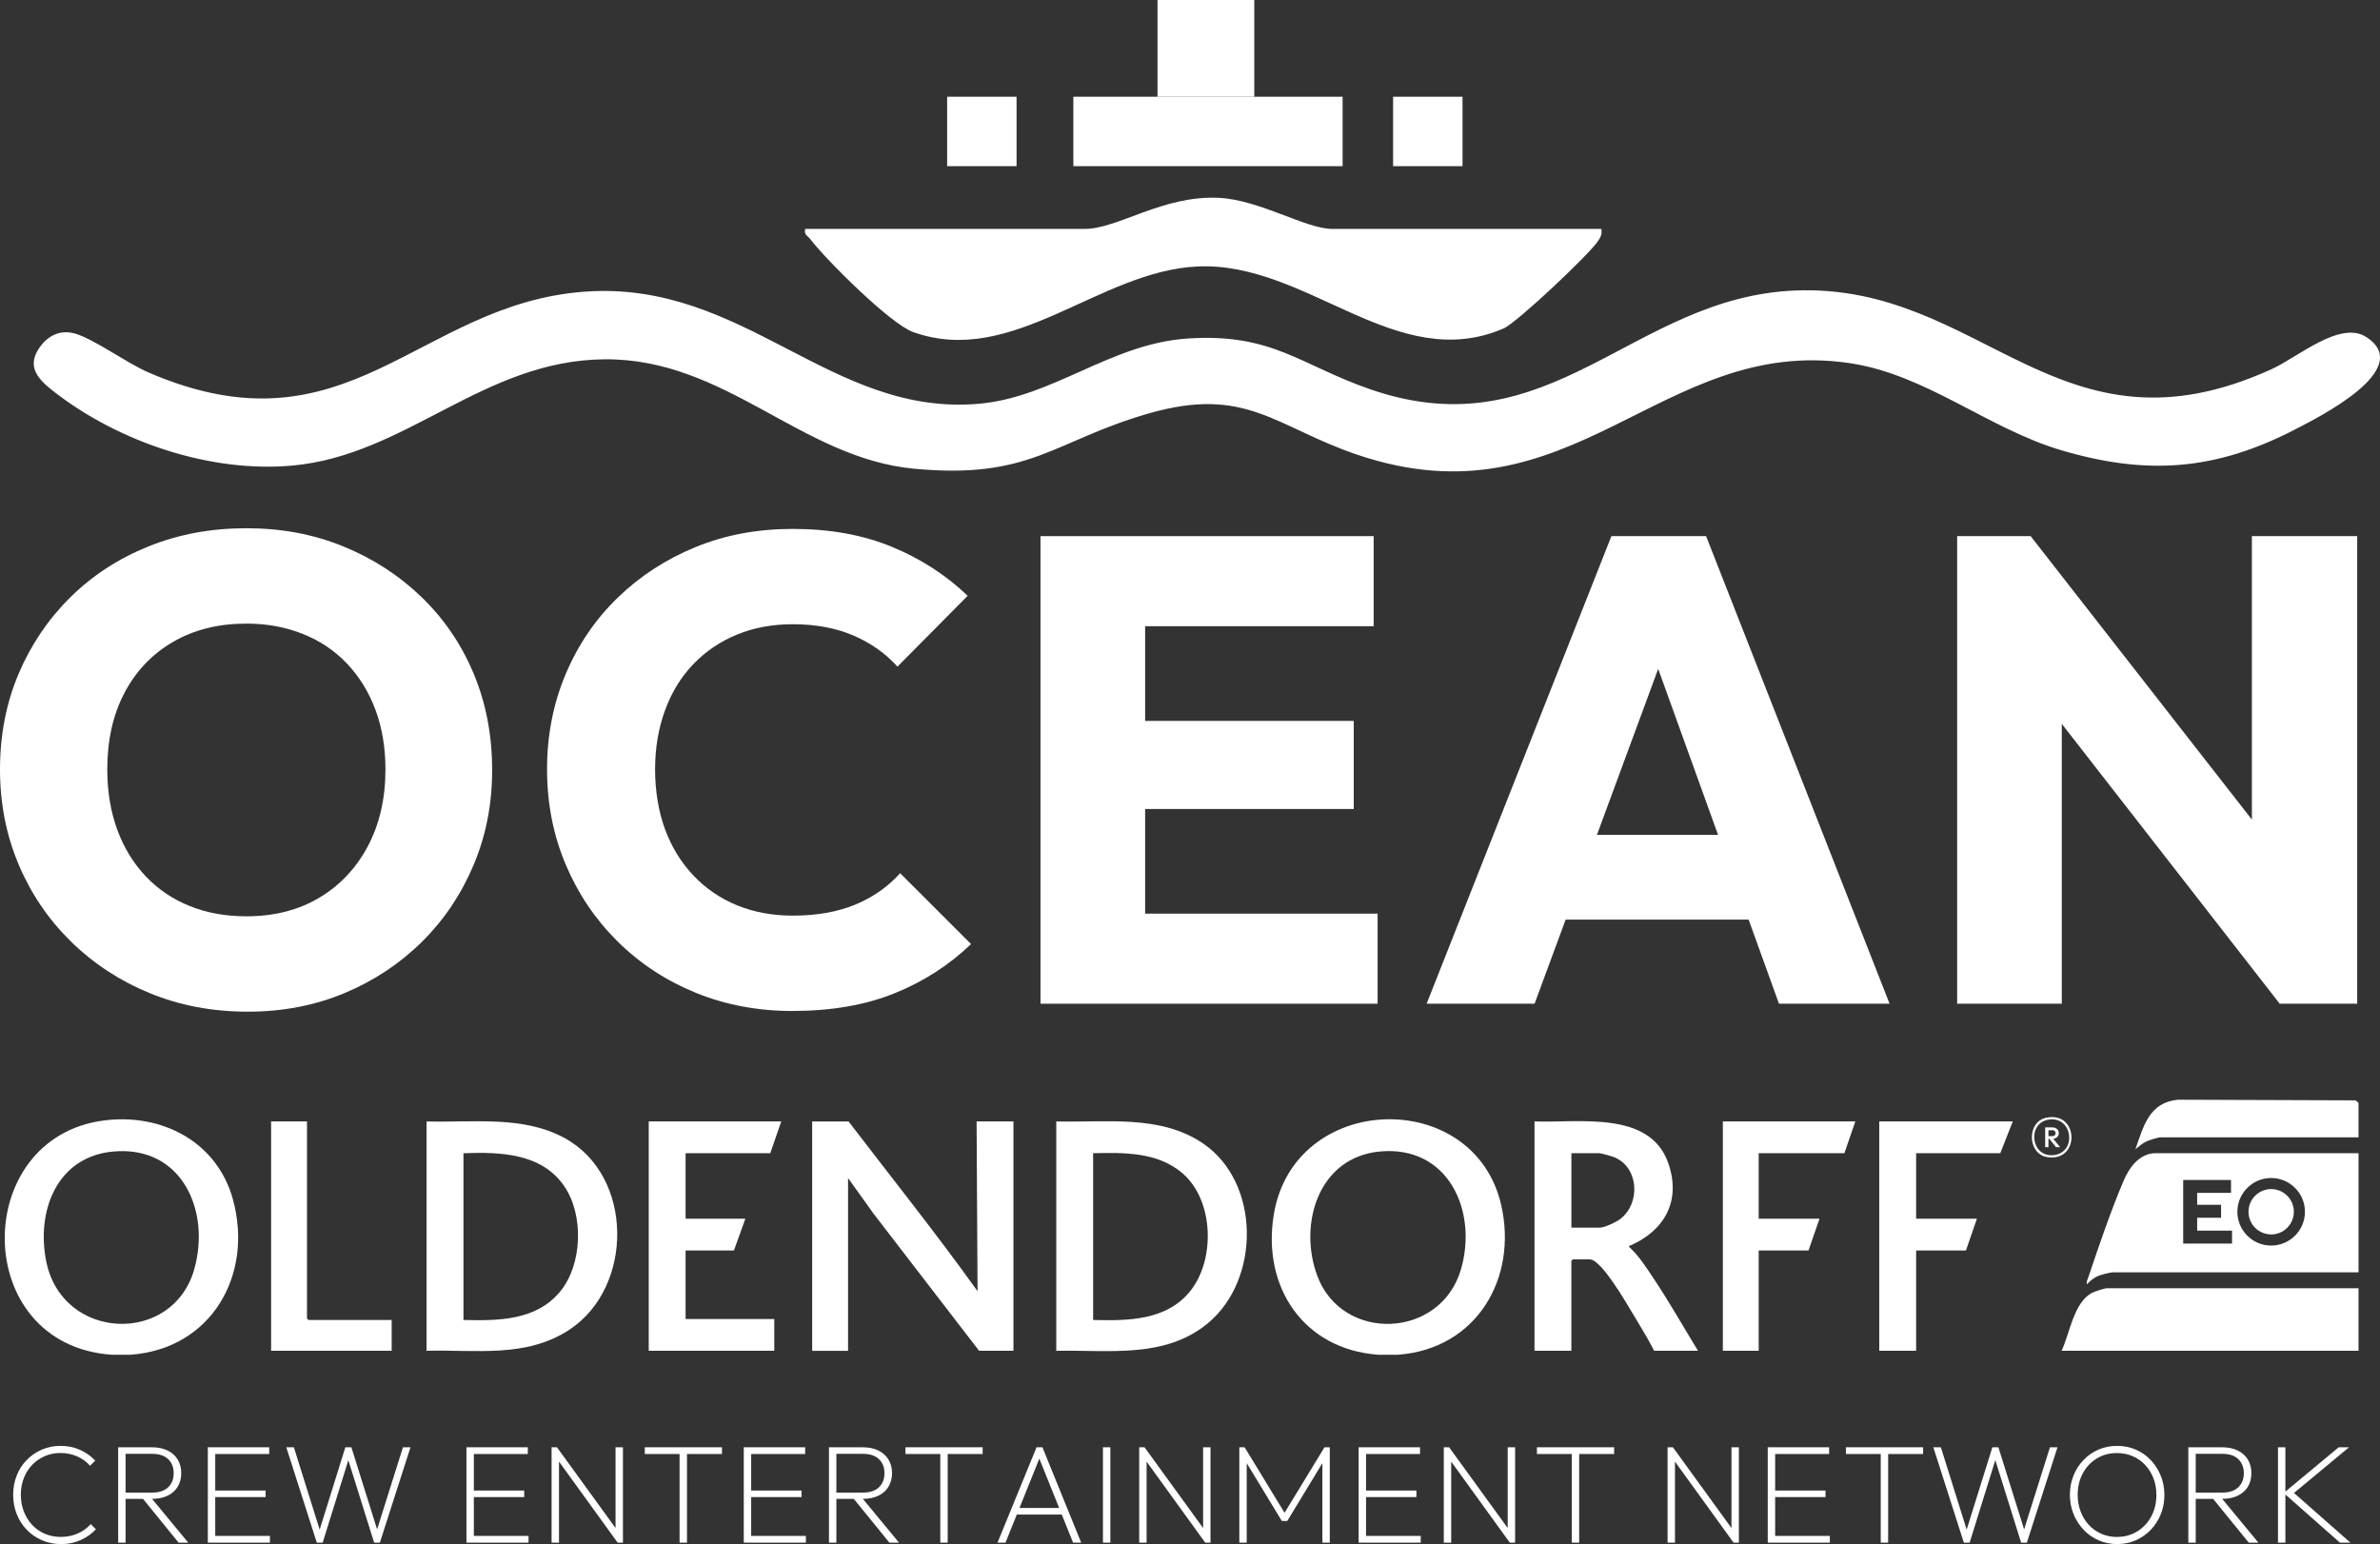 <?xml version="1.0" encoding="UTF-8"?>
<svg id="Layer_2" data-name="Layer 2" xmlns="http://www.w3.org/2000/svg" viewBox="0 0 565.71 367.05">
  <rect x="0" y="0" width="565.71" height="367.05" fill="#333333" stroke="none"/>
  <defs>
    <style>
      .cls-1 {
        fill: #fff;
      }
    </style>
  </defs>
  <g id="Layer_1-2" data-name="Layer 1">
    <g>
      <path class="cls-1" d="M58.88,240.49c-8.4,0-16.16-1.47-23.3-4.41-7.14-2.94-13.38-7.03-18.73-12.28-5.35-5.25-9.5-11.36-12.44-18.34-2.94-6.98-4.41-14.51-4.41-22.59s1.47-15.74,4.41-22.67c2.94-6.93,7.03-12.99,12.28-18.18,5.25-5.2,11.44-9.23,18.58-12.12,7.14-2.89,14.9-4.33,23.3-4.33s15.98,1.44,23.06,4.33c7.08,2.89,13.3,6.93,18.66,12.12,5.35,5.2,9.47,11.28,12.36,18.26,2.89,6.98,4.33,14.56,4.33,22.75s-1.47,15.61-4.41,22.59c-2.94,6.98-7.03,13.07-12.28,18.26-5.25,5.2-11.39,9.26-18.42,12.2-7.03,2.94-14.7,4.41-22.98,4.41ZM58.56,217.82c6.61,0,12.38-1.47,17.32-4.41,4.93-2.94,8.79-7.03,11.57-12.28,2.78-5.25,4.17-11.33,4.17-18.26,0-5.14-.79-9.84-2.36-14.09-1.57-4.25-3.83-7.92-6.77-11.02-2.94-3.09-6.45-5.46-10.55-7.08-4.09-1.63-8.56-2.44-13.38-2.44-6.61,0-12.41,1.44-17.4,4.33-4.99,2.89-8.84,6.93-11.57,12.12-2.73,5.2-4.09,11.26-4.09,18.18,0,5.25.79,10.02,2.36,14.33,1.57,4.3,3.83,8,6.77,11.1,2.94,3.1,6.43,5.46,10.47,7.08,4.04,1.63,8.53,2.44,13.46,2.44Z"/>
      <path class="cls-1" d="M188.44,240.33c-8.29,0-15.98-1.44-23.06-4.33s-13.28-6.95-18.58-12.2c-5.3-5.25-9.42-11.36-12.36-18.34-2.94-6.98-4.41-14.51-4.41-22.59s1.47-15.61,4.41-22.59c2.94-6.98,7.06-13.04,12.36-18.18,5.3-5.14,11.47-9.16,18.5-12.04,7.03-2.89,14.74-4.33,23.14-4.33,8.82,0,16.66,1.42,23.54,4.25,6.87,2.83,12.88,6.72,18.03,11.65l-16.69,16.84c-2.83-3.15-6.32-5.61-10.47-7.4-4.15-1.78-8.95-2.68-14.4-2.68-4.83,0-9.24.81-13.22,2.44-3.99,1.63-7.45,3.96-10.39,7.01-2.94,3.05-5.2,6.72-6.77,11.02-1.57,4.3-2.36,8.97-2.36,14.01s.79,10,2.36,14.25c1.57,4.25,3.83,7.93,6.77,11.02,2.94,3.1,6.4,5.46,10.39,7.08,3.99,1.63,8.4,2.44,13.22,2.44,5.67,0,10.6-.87,14.8-2.6,4.2-1.73,7.77-4.22,10.71-7.48l16.85,16.84c-5.25,5.04-11.33,8.95-18.26,11.73-6.93,2.78-14.96,4.17-24.09,4.17Z"/>
      <path class="cls-1" d="M247.32,238.6v-111.15h24.87v111.15h-24.87ZM266.37,148.86v-21.41h60.14v21.41h-60.14ZM266.37,192.31v-20.94h55.41v20.94h-55.41ZM266.37,238.6v-21.41h61.08v21.41h-61.08Z"/>
      <path class="cls-1" d="M339.1,238.6l43.92-111.15h22.51l43.61,111.15h-26.29l-33.22-92.1h9.13l-34,92.1h-25.66ZM364.29,218.61v-20.15h60.45v20.15h-60.45Z"/>
      <path class="cls-1" d="M465.2,238.6v-111.15h17.47l7.4,22.2v88.95h-24.87ZM541.87,238.6l-65.33-83.91,6.14-27.23,65.49,83.91-6.3,27.24ZM541.87,238.6l-6.61-22.2v-88.95h25.03v111.15h-18.42Z"/>
    </g>
    <g>
      <path class="cls-1" d="M14.49,367.05c-1.62,0-3.12-.3-4.5-.9-1.39-.6-2.59-1.43-3.62-2.49-1.03-1.06-1.83-2.3-2.39-3.72-.56-1.42-.85-2.95-.85-4.59s.28-3.16.83-4.57c.55-1.41,1.34-2.64,2.36-3.69s2.22-1.88,3.59-2.48c1.37-.6,2.86-.9,4.45-.9,1.71,0,3.25.31,4.64.93,1.38.62,2.6,1.47,3.64,2.56l-1.23,1.23c-.84-.95-1.87-1.7-3.08-2.23-1.21-.53-2.53-.8-3.97-.8-1.33,0-2.57.25-3.72.75-1.15.5-2.16,1.2-3.01,2.09-.85.9-1.51,1.95-1.98,3.16-.47,1.21-.7,2.52-.7,3.94s.24,2.74.71,3.96c.48,1.22,1.14,2.28,1.98,3.19.84.91,1.85,1.61,3.01,2.11,1.16.5,2.42.75,3.77.75,1.48,0,2.84-.27,4.06-.81,1.22-.54,2.25-1.29,3.09-2.24l1.23,1.23c-1.02,1.09-2.23,1.94-3.64,2.58-1.41.63-2.96.95-4.67.95Z"/>
      <path class="cls-1" d="M28.09,366.71v-22.67h1.76v22.67h-1.76ZM29.15,356.31v-1.5h7.01c1.66,0,2.93-.42,3.81-1.26.88-.84,1.31-1.96,1.31-3.36s-.44-2.48-1.31-3.33c-.88-.84-2.14-1.26-3.81-1.26h-7.01v-1.56h6.95c1.46,0,2.71.26,3.76.78,1.04.52,1.84,1.24,2.39,2.16.55.92.83,1.99.83,3.21s-.28,2.29-.83,3.21c-.55.92-1.35,1.63-2.39,2.14-1.04.51-2.29.76-3.76.76h-6.95ZM42.45,366.71l-8.78-10.8,1.76-.47,9.31,11.27h-2.29Z"/>
      <path class="cls-1" d="M49.4,366.71v-22.67h1.76v22.67h-1.76ZM50.53,345.64v-1.6h13.46v1.6h-13.46ZM50.53,355.88v-1.56h12.6v1.56h-12.6ZM50.53,366.71v-1.6h13.63v1.6h-13.63Z"/>
      <path class="cls-1" d="M75.3,366.71l-7.25-22.67h1.8l6.45,20.58h-.63l6.42-20.58h1.43l6.45,20.58h-.67l6.48-20.58h1.79l-7.28,22.67h-1.36l-6.42-20.51h.57l-6.38,20.51h-1.4Z"/>
      <path class="cls-1" d="M110.87,366.71v-22.67h1.76v22.67h-1.76ZM112,345.64v-1.6h13.46v1.6h-13.46ZM112,355.88v-1.56h12.6v1.56h-12.6ZM112,366.71v-1.6h13.63v1.6h-13.63Z"/>
      <path class="cls-1" d="M131.11,366.71v-22.67h1.26l.5,2.16v20.51h-1.76ZM146.81,366.71l-14.69-20.31.27-2.36,14.73,20.31-.3,2.36ZM146.81,366.71l-.5-2.06v-20.61h1.76v22.67h-1.26Z"/>
      <path class="cls-1" d="M153.26,345.64v-1.6h18.35v1.6h-18.35ZM161.53,366.71v-22.04h1.76v22.04h-1.76Z"/>
      <path class="cls-1" d="M176.79,366.71v-22.67h1.76v22.67h-1.76ZM177.92,345.64v-1.6h13.46v1.6h-13.46ZM177.92,355.88v-1.56h12.6v1.56h-12.6ZM177.92,366.71v-1.6h13.63v1.6h-13.63Z"/>
      <path class="cls-1" d="M197.04,366.71v-22.67h1.76v22.67h-1.76ZM198.1,356.31v-1.5h7.01c1.66,0,2.93-.42,3.81-1.26.88-.84,1.31-1.96,1.31-3.36s-.44-2.48-1.31-3.33c-.88-.84-2.14-1.26-3.81-1.26h-7.01v-1.56h6.95c1.46,0,2.71.26,3.76.78,1.04.52,1.84,1.24,2.39,2.16.55.92.83,1.99.83,3.21s-.28,2.29-.83,3.21c-.55.92-1.35,1.63-2.39,2.14-1.04.51-2.29.76-3.76.76h-6.95ZM211.4,366.71l-8.78-10.8,1.76-.47,9.31,11.27h-2.29Z"/>
      <path class="cls-1" d="M215.22,345.64v-1.6h18.35v1.6h-18.35ZM223.5,366.71v-22.04h1.76v22.04h-1.76Z"/>
      <path class="cls-1" d="M237.1,366.71l9.28-22.67h1.4l9.21,22.67h-1.93l-8.38-20.88h.73l-8.41,20.88h-1.9ZM241.15,360.03v-1.56h11.8v1.56h-11.8Z"/>
      <path class="cls-1" d="M262.16,366.71v-22.67h1.76v22.67h-1.76Z"/>
      <path class="cls-1" d="M270.78,366.71v-22.67h1.26l.5,2.16v20.51h-1.76ZM286.47,366.71l-14.69-20.31.27-2.36,14.73,20.31-.3,2.36ZM286.47,366.71l-.5-2.06v-20.61h1.76v22.67h-1.26Z"/>
      <path class="cls-1" d="M294.58,366.71v-22.67h1.26l9.97,16.36h-.96l9.97-16.36h1.26v22.67h-1.76v-19.65l.4.1-8.74,14.39h-1.3l-8.74-14.39.4-.1v19.65h-1.76Z"/>
      <path class="cls-1" d="M322.94,366.71v-22.67h1.76v22.67h-1.76ZM324.07,345.64v-1.6h13.46v1.6h-13.46ZM324.07,355.88v-1.56h12.6v1.56h-12.6ZM324.07,366.71v-1.6h13.63v1.6h-13.63Z"/>
      <path class="cls-1" d="M343.18,366.71v-22.67h1.26l.5,2.16v20.51h-1.76ZM358.87,366.71l-14.69-20.31.27-2.36,14.73,20.31-.3,2.36ZM358.87,366.71l-.5-2.06v-20.61h1.76v22.67h-1.26Z"/>
      <path class="cls-1" d="M365.32,345.64v-1.6h18.35v1.6h-18.35ZM373.6,366.71v-22.04h1.76v22.04h-1.76Z"/>
      <path class="cls-1" d="M396.37,366.71v-22.67h1.26l.5,2.16v20.51h-1.76ZM412.06,366.71l-14.69-20.31.27-2.36,14.73,20.31-.3,2.36ZM412.06,366.71l-.5-2.06v-20.61h1.76v22.67h-1.26Z"/>
      <path class="cls-1" d="M420.18,366.71v-22.67h1.76v22.67h-1.76ZM421.31,345.64v-1.6h13.46v1.6h-13.46ZM421.31,355.88v-1.56h12.6v1.56h-12.6ZM421.31,366.71v-1.6h13.63v1.6h-13.63Z"/>
      <path class="cls-1" d="M438.76,345.64v-1.6h18.35v1.6h-18.35ZM447.04,366.71v-22.04h1.76v22.04h-1.76Z"/>
      <path class="cls-1" d="M466.79,366.71l-7.25-22.67h1.79l6.45,20.58h-.63l6.42-20.58h1.43l6.45,20.58h-.67l6.48-20.58h1.79l-7.28,22.67h-1.36l-6.42-20.51h.56l-6.38,20.51h-1.4Z"/>
      <path class="cls-1" d="M503.26,367.05c-1.6,0-3.08-.3-4.44-.9-1.36-.6-2.55-1.43-3.57-2.51-1.02-1.08-1.82-2.32-2.39-3.74-.58-1.42-.86-2.94-.86-4.55s.28-3.16.85-4.57c.56-1.41,1.36-2.64,2.38-3.71,1.02-1.06,2.21-1.89,3.56-2.48,1.35-.59,2.83-.88,4.42-.88s3.08.29,4.44.88c1.36.59,2.55,1.41,3.56,2.48,1.01,1.06,1.8,2.3,2.38,3.72.58,1.42.87,2.95.87,4.59s-.28,3.14-.85,4.55c-.56,1.42-1.36,2.66-2.38,3.72s-2.2,1.89-3.54,2.49c-1.34.6-2.81.9-4.41.9ZM503.19,365.35c1.79,0,3.4-.44,4.82-1.31,1.42-.88,2.53-2.07,3.34-3.57.81-1.51,1.21-3.21,1.21-5.12,0-1.42-.23-2.73-.7-3.94-.46-1.21-1.12-2.26-1.96-3.16-.84-.9-1.83-1.6-2.98-2.09-1.14-.5-2.39-.75-3.74-.75-1.79,0-3.4.43-4.8,1.3-1.41.86-2.52,2.04-3.32,3.54-.81,1.5-1.21,3.2-1.21,5.1,0,1.42.23,2.74.7,3.96.46,1.22,1.12,2.28,1.96,3.19.84.91,1.83,1.61,2.98,2.11,1.14.5,2.38.75,3.71.75Z"/>
      <path class="cls-1" d="M520.15,366.71v-22.67h1.76v22.67h-1.76ZM521.21,356.31v-1.5h7.01c1.66,0,2.93-.42,3.81-1.26.88-.84,1.31-1.96,1.31-3.36s-.44-2.48-1.31-3.33c-.88-.84-2.14-1.26-3.81-1.26h-7.01v-1.56h6.95c1.46,0,2.71.26,3.76.78s1.84,1.24,2.39,2.16c.55.92.83,1.99.83,3.21s-.28,2.29-.83,3.21-1.35,1.63-2.39,2.14-2.29.76-3.76.76h-6.95ZM534.51,366.71l-8.78-10.8,1.76-.47,9.31,11.27h-2.29Z"/>
      <path class="cls-1" d="M541.46,366.71v-22.67h1.76v22.67h-1.76ZM556.18,366.71l-13.36-11.8,13.07-10.87h2.46l-13.7,11.37v-1.06l14.03,12.37h-2.49Z"/>
    </g>
    <rect class="cls-1" x="225.13" y="23" width="16.5" height="16.5"/>
    <rect class="cls-1" x="331.13" y="23" width="16.5" height="16.5"/>
    <rect class="cls-1" x="255.13" y="23" width="64" height="16.5"/>
    <rect class="cls-1" x="275.13" width="23" height="23"/>
    <path class="cls-1" d="M139.04,69.33c37.87-2.72,58.29,29.67,93.54,26.66,17.71-1.51,31.35-14.31,49.73-15.52,20.18-1.33,26.75,6.33,43.45,12.09,42.97,14.81,62.12-21.92,100.92-23.5,44.59-1.82,62.65,41.78,113.29,18.68,6.34-2.89,16.28-11.67,22.51-7.6,11.64,7.6-11.45,19.1-17.08,22.01-18.87,9.72-35.11,10.9-55.48,4.87-17.32-5.12-32.13-18.01-50.26-20.7-45-6.68-65.68,39.23-117.16,21.73-19.34-6.58-26.28-16.4-49.35-9.8-22.77,6.52-28.04,15.83-55.97,13.16-26.87-2.57-44.67-26.25-73.51-26s-47.09,22.84-74.23,25.27c-19.51,1.75-41.25-5.62-56.62-17.58-3.55-2.76-6.49-5.69-3.68-10.1,1.92-3.01,4.9-4.71,8.54-3.75,4.4,1.16,12.53,7.1,17.64,9.3,47.51,20.49,63.91-16.36,103.71-19.22Z"/>
    <path class="cls-1" d="M380.62,54.41c.22,1.27-.13,1.89-.78,2.89-1.98,3.06-19.29,19.42-22.45,20.78-25.55,11-46.61-15.86-72.65-14.74-23.55,1.02-43.98,24.09-67.71,15.59-5.39-1.93-20.62-17.1-24.42-22.07-.63-.82-1.57-1.03-1.22-2.45h66.47c7.91,0,18.51-8.03,31.85-7.38,9.68.47,20.74,7.38,26.88,7.38h64.03Z"/>
    <path class="cls-1" d="M332.3,322.04h-4.74c-17.82-1.32-27.61-16.22-24.79-33.32,4.82-29.22,47.59-30.37,54.04-2.32,4.03,17.49-5.9,34.29-24.51,35.64ZM327.99,273.73c-14.65,1.36-19.43,17.31-14.88,29.55,5.92,15.92,29.36,15.05,34.17-1.59,4-13.85-3.05-29.47-19.29-27.96Z"/>
    <path class="cls-1" d="M31.05,322.04h-4.5c-33.56-2.32-33.56-51.48-1.98-55.67,13.81-1.83,27.05,4.99,30.81,18.8,4.88,17.9-5.11,35.48-24.33,36.87ZM26.98,273.73c-13.52,1.19-18.41,14.23-15.98,26.17,3.84,18.89,29.99,19.9,35.15,1.9,3.97-13.88-2.85-29.5-19.16-28.07Z"/>
    <path class="cls-1" d="M201.69,266.58c10.27,13.42,20.83,26.62,30.67,40.36l-.23-40.36h8.76v54.52h-8.17l-25.08-32.59-6.06-8.47v41.07h-8.53v-54.52h8.64Z"/>
    <path class="cls-1" d="M101.39,321.1v-54.52c10.97.33,22.85-1.49,32.84,3.97,16.48,9.02,16.43,35.47,1.1,45.55-10.3,6.77-22.24,4.7-33.94,5ZM110.15,313.78c8.31.19,17.24.17,22.97-6.73,5.33-6.43,5.69-18.21,1.01-25.06-5.39-7.9-15.28-8.17-23.97-7.85v39.65Z"/>
    <path class="cls-1" d="M251.07,321.1v-54.52c11.7.32,24.68-1.71,34.89,5.24,13.69,9.32,13.64,32.31,1.22,42.67-10.28,8.58-23.67,6.35-36.11,6.62ZM259.83,313.78c8.26.2,17.3.16,22.97-6.73,6.14-7.47,5.79-21.74-1.78-28.19-5.93-5.05-13.82-4.87-21.19-4.73v39.65Z"/>
    <path class="cls-1" d="M364.75,266.58c10.35.4,27.29-2.69,31.74,9.79,3.19,8.93-.73,16.06-8.91,19.69-.22.1-.41-.14-.33.37,2.3,2.09,3.97,4.75,5.69,7.31,3.77,5.63,7.13,11.57,10.65,17.35h-10.42c-1.24-2.43-2.66-4.82-4.07-7.15-1.89-3.11-3.81-6.49-5.92-9.44-.92-1.3-3.62-5.12-5.29-5.12h-4.03l-.36.35v21.36h-8.76v-54.52ZM373.51,291.83h6.75c1.15,0,4.02-1.37,4.97-2.13,4.65-3.69,4.37-11.95-1.3-14.51-.67-.3-3.28-1.06-3.91-1.06h-6.51v17.7Z"/>
    <path class="cls-1" d="M560.61,306.23v14.87h-70.58c1.93-4.1,2.91-11.65,7.33-13.82.59-.29,2.91-1.05,3.44-1.05h59.8Z"/>
    <polygon class="cls-1" points="185.7 266.58 183.09 274.13 162.96 274.13 162.96 289.71 177.17 289.71 174.45 297.26 162.96 297.26 162.96 313.55 184.04 313.55 184.04 321.1 154.2 321.1 154.2 266.58 185.7 266.58"/>
    <polygon class="cls-1" points="478.42 266.58 475.46 274.13 455.45 274.13 455.45 289.71 469.9 289.71 467.29 297.26 455.45 297.26 455.45 321.1 446.69 321.1 446.69 266.58 478.42 266.58"/>
    <polygon class="cls-1" points="441 266.58 438.4 274.13 418.03 274.13 418.03 289.71 432.48 289.71 429.87 297.26 418.03 297.26 418.03 321.1 409.51 321.1 409.51 266.58 441 266.58"/>
    <polygon class="cls-1" points="72.97 266.58 72.97 313.43 73.32 313.78 93.1 313.78 93.1 321.1 64.44 321.1 64.44 266.58 72.97 266.58"/>
    <path class="cls-1" d="M560.61,270.36h-47.01c-.69,0-2.78.68-3.48,1.01-.95.45-1.73,1.19-2.55,1.82,1.95-5.5,3.24-11.09,10.09-11.77l42.18.15c.18.07.77.56.77.65v8.14Z"/>
    <path class="cls-1" d="M486.41,265.69c7.8-1.59,8.03,10.64.2,9.37-4.76-.77-4.9-8.42-.2-9.37ZM486.89,266.16c-5.12.86-4.2,9.09,1.34,8.42,5.52-.67,4.43-9.39-1.34-8.42Z"/>
    <path class="cls-1" d="M486.13,272.7v-4.71h.77v4.71h-.77ZM486.66,270.71v-.64h1.19c.24,0,.42-.06.55-.19.13-.12.2-.29.2-.51,0-.2-.07-.36-.2-.5s-.31-.2-.55-.2h-1.2v-.67h1.23c.3,0,.56.06.78.18.22.12.4.28.52.48.12.2.18.44.18.7,0,.27-.06.51-.18.71-.12.2-.3.36-.52.47s-.48.17-.78.17h-1.23ZM488.71,272.7l-1.65-2.04.72-.26,1.9,2.31h-.98Z"/>
    <g>
      <path class="cls-1" d="M512.41,274.13c-3.89,0-6.3,3.41-7.64,6.55-2.98,6.97-5.92,15.59-8.35,22.83-.17.51-.59,1.26-.35,1.77.73-.78,1.57-1.5,2.56-1.93.72-.31,2.9-.9,3.6-.9h58.38v-28.32h-48.2ZM530.53,295.61h-11.6v-15.11h11.37v3.07h-8.05v2.83h5.68v3.07h-5.68v3.07h8.29v3.07ZM539.84,296.09c-4.44,0-8.03-3.6-8.03-8.03s3.6-8.03,8.03-8.03,8.03,3.6,8.03,8.03-3.6,8.03-8.03,8.03Z"/>
      <circle class="cls-1" cx="539.84" cy="288.06" r="5.39" transform="translate(-45.57 466.09) rotate(-45)"/>
    </g>
  </g>
</svg>